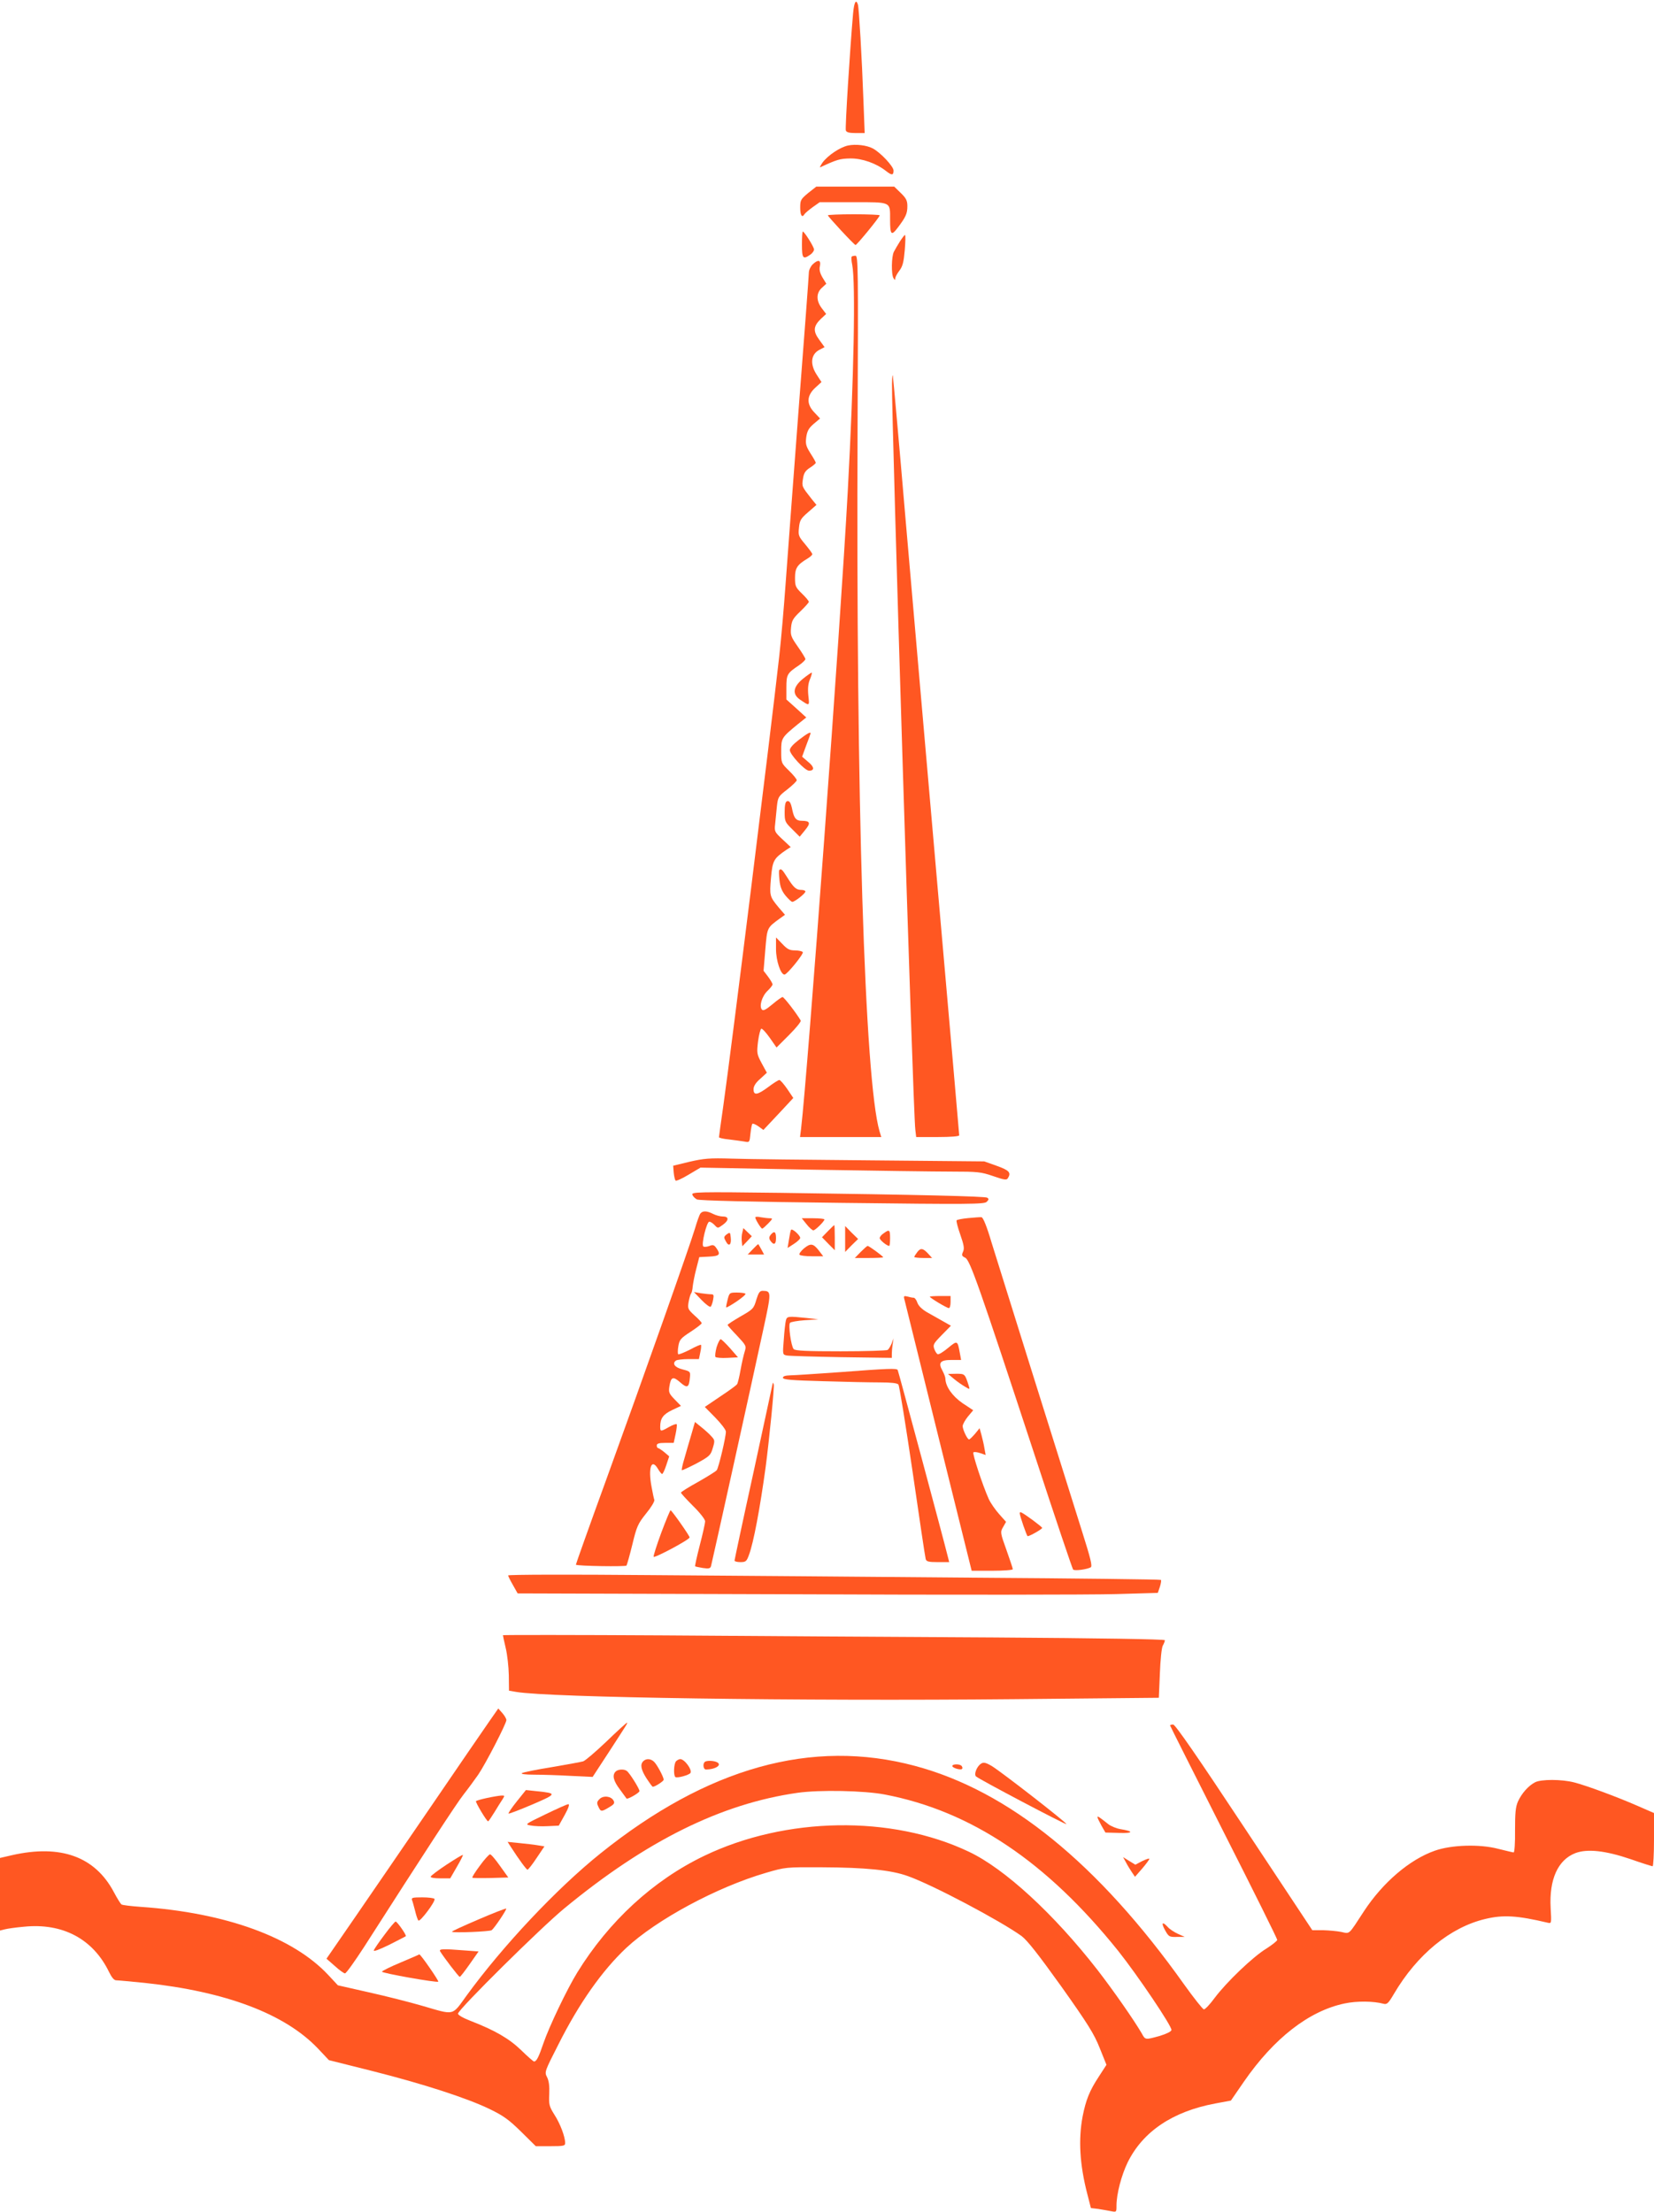 <?xml version="1.0" standalone="no"?>
<!DOCTYPE svg PUBLIC "-//W3C//DTD SVG 20010904//EN"
 "http://www.w3.org/TR/2001/REC-SVG-20010904/DTD/svg10.dtd">
<svg version="1.0" xmlns="http://www.w3.org/2000/svg"
 width="957pt" height="1280pt" viewBox="0 0 957 1280"
 preserveAspectRatio="xMidYMid meet">
<g transform="translate(0,1280) scale(0.1,-0.1)"
fill="#ff5722" stroke="none">
<path d="M4936 12723 c-18 -205 -47 -666 -42 -678 4 -11 21 -15 57 -15 l52 0
-7 183 c-9 253 -26 539 -32 560 -11 35 -22 15 -28 -50z"/>
<path d="M4907 11958 c-47 -10 -118 -58 -148 -99 -12 -18 -18 -30 -13 -27 97
45 114 50 174 51 68 1 150 -28 207 -73 33 -26 43 -25 43 3 0 24 -75 104 -120
128 -36 19 -99 26 -143 17z"/>
<path d="M4676 11683 c-43 -36 -46 -41 -46 -85 0 -45 11 -61 25 -37 4 6 25 24
47 40 l41 29 193 0 c223 0 214 4 214 -99 0 -91 7 -98 44 -49 47 62 56 82 56
125 0 32 -7 46 -38 76 l-38 37 -226 0 -225 0 -47 -37z"/>
<path d="M4790 11554 c0 -7 149 -168 160 -172 6 -2 140 161 140 172 0 3 -67 6
-150 6 -82 0 -150 -3 -150 -6z"/>
<path d="M4640 11385 c0 -81 6 -88 48 -59 12 8 22 22 22 30 0 15 -56 104 -65
104 -3 0 -5 -34 -5 -75z"/>
<path d="M5207 11403 c-13 -21 -29 -48 -35 -60 -14 -26 -16 -132 -2 -153 8
-12 10 -12 10 -1 0 8 11 28 24 45 19 25 25 50 31 119 4 48 5 87 1 87 -3 0 -16
-17 -29 -37z"/>
<path d="M4928 11315 c-3 -3 -2 -25 3 -48 20 -105 10 -651 -26 -1312 -42 -780
-231 -3356 -270 -3687 l-6 -48 235 0 235 0 -10 33 c-86 295 -137 1925 -127
4090 4 907 3 977 -12 977 -9 0 -19 -2 -22 -5z"/>
<path d="M4702 11270 c-12 -12 -22 -33 -22 -48 0 -15 -27 -376 -60 -802 -32
-426 -66 -878 -75 -1005 -9 -126 -25 -311 -36 -410 -51 -454 -274 -2250 -324
-2605 -14 -96 -25 -178 -25 -181 0 -4 26 -10 58 -13 31 -4 71 -9 88 -12 31 -6
31 -6 36 45 3 28 8 54 11 57 3 4 19 -3 35 -14 l29 -21 49 52 c27 29 66 70 86
92 l38 41 -35 52 c-20 29 -40 52 -46 52 -5 0 -34 -18 -63 -40 -63 -47 -86 -51
-86 -14 0 18 12 38 39 61 l38 35 -30 55 c-28 53 -29 58 -21 126 5 39 14 72 19
74 6 1 27 -22 49 -53 l39 -56 73 73 c40 40 70 77 67 83 -25 43 -97 136 -105
136 -5 0 -32 -19 -59 -42 -36 -30 -52 -39 -60 -31 -18 18 -1 77 31 108 17 16
30 33 30 38 0 6 -12 26 -26 45 l-26 34 10 121 c11 131 9 127 86 183 l28 20
-37 43 c-52 63 -53 67 -44 171 9 101 16 112 89 162 l25 16 -48 45 c-45 42 -47
46 -42 88 2 24 7 70 10 101 6 56 9 60 61 100 30 24 54 47 54 53 0 6 -20 31
-45 55 -45 44 -45 45 -45 113 0 76 2 79 100 159 l45 36 -57 52 -58 52 0 69 c0
75 4 83 73 129 20 14 37 30 37 36 0 5 -20 38 -44 72 -40 57 -43 67 -39 110 4
41 11 53 54 94 27 26 49 51 49 55 0 5 -18 27 -40 48 -37 36 -40 43 -40 92 0
56 13 75 73 111 15 9 27 20 27 25 0 5 -19 30 -41 57 -39 46 -41 52 -36 97 4
42 11 53 53 89 l48 42 -30 37 c-55 70 -55 70 -48 114 5 34 14 47 40 64 19 12
34 25 34 29 0 4 -14 29 -31 55 -26 42 -29 54 -24 93 5 35 14 52 43 77 l37 31
-32 34 c-48 49 -46 98 4 144 l36 33 -26 40 c-42 63 -36 121 15 147 l29 15 -31
43 c-37 50 -34 79 11 122 l29 27 -25 33 c-33 43 -33 88 0 118 l26 24 -22 36
c-15 26 -20 46 -15 66 7 36 -10 40 -42 10z"/>
<path d="M5161 10580 c-3 -184 122 -4223 135 -4317 l5 -43 125 0 c76 0 124 4
124 10 0 5 -54 625 -120 1377 -66 753 -151 1735 -190 2183 -38 448 -72 824
-74 835 -2 11 -4 -9 -5 -45z"/>
<path d="M4647 8873 c-58 -47 -65 -89 -19 -121 57 -39 56 -40 49 23 -4 40 -1
69 9 93 8 19 13 37 11 39 -2 2 -25 -14 -50 -34z"/>
<path d="M4623 8519 c-33 -25 -53 -47 -53 -60 0 -25 87 -119 111 -119 33 0 31
22 -5 51 l-35 30 24 66 c14 36 25 67 25 69 0 10 -19 0 -67 -37z"/>
<path d="M4553 8163 c-9 -3 -13 -25 -13 -62 0 -54 2 -59 44 -100 l43 -43 31
38 c34 41 30 54 -19 54 -32 0 -44 14 -54 60 -9 46 -17 58 -32 53z"/>
<path d="M4509 7765 c-3 -2 -2 -29 1 -58 4 -40 14 -64 35 -90 17 -20 34 -36
39 -36 13 -1 76 48 76 60 0 5 -11 9 -24 9 -29 0 -44 13 -82 74 -28 45 -35 51
-45 41z"/>
<path d="M4490 7307 c0 -66 27 -147 49 -147 15 0 112 120 106 130 -3 5 -24 10
-45 10 -32 0 -45 7 -74 38 l-36 37 0 -68z"/>
<path d="M3990 6077 l-95 -23 3 -39 c2 -22 7 -43 11 -47 3 -4 37 11 75 34 l69
41 646 -12 c355 -6 719 -11 808 -11 150 0 169 -2 239 -26 63 -22 78 -24 85
-13 21 33 9 46 -63 72 l-73 26 -655 6 c-360 3 -722 7 -805 10 -130 4 -162 1
-245 -18z"/>
<path d="M4006 5886 c3 -9 15 -21 26 -27 13 -7 306 -14 841 -20 739 -9 822 -8
836 6 13 13 13 17 3 24 -14 8 -382 17 -1195 28 -484 6 -517 5 -511 -11z"/>
<path d="M4053 5778 c-6 -7 -20 -47 -32 -88 -30 -100 -290 -837 -512 -1449
-99 -272 -178 -495 -177 -496 10 -8 289 -12 293 -5 3 6 19 61 34 123 25 104
32 119 79 178 29 35 50 70 48 79 -3 8 -10 42 -16 75 -21 110 -1 168 36 106 10
-17 21 -31 25 -31 4 0 15 23 24 51 l17 51 -28 24 c-16 13 -32 23 -36 24 -5 0
-8 7 -8 15 0 11 12 15 49 15 l49 0 11 51 c6 29 9 54 6 57 -3 3 -23 -4 -44 -16
-49 -28 -51 -27 -51 2 0 48 17 71 69 96 l51 24 -36 37 c-33 34 -36 42 -31 75
9 57 21 61 63 24 41 -36 51 -31 56 31 3 31 1 33 -42 44 -46 11 -63 35 -38 52
7 4 40 8 72 8 l60 0 8 39 c5 21 6 41 4 43 -3 3 -32 -10 -65 -28 -34 -17 -64
-29 -67 -26 -3 3 -3 24 1 47 6 37 14 46 71 83 35 23 64 45 64 50 0 4 -18 24
-41 44 -38 35 -41 40 -35 77 4 22 10 45 15 51 4 5 8 24 9 40 2 17 10 62 20
100 l18 70 57 3 c61 3 68 12 42 49 -13 19 -20 21 -42 12 -14 -5 -30 -6 -34 -2
-12 12 20 143 35 143 7 0 21 -9 31 -20 18 -19 18 -19 46 1 37 26 38 49 2 49
-16 0 -41 7 -57 15 -35 18 -60 19 -73 3z"/>
<path d="M4370 5755 c0 -11 33 -65 40 -65 4 0 19 14 35 30 27 28 27 30 8 30
-11 0 -35 3 -52 6 -17 4 -31 3 -31 -1z"/>
<path d="M5603 5751 c-34 -3 -64 -9 -68 -13 -3 -3 6 -40 21 -82 21 -61 25 -81
16 -100 -9 -20 -7 -25 12 -34 28 -12 80 -162 402 -1141 118 -361 219 -660 223
-664 9 -9 81 1 102 13 10 7 0 49 -50 207 -137 435 -482 1537 -524 1673 -28 95
-49 145 -58 146 -8 1 -42 -2 -76 -5z"/>
<path d="M4667 5715 c15 -19 33 -35 39 -35 11 0 64 52 64 63 0 4 -29 7 -65 7
l-66 0 28 -35z"/>
<path d="M4790 5675 l-34 -35 37 -38 37 -37 0 73 c0 39 -1 72 -3 72 -2 0 -18
-16 -37 -35z"/>
<path d="M4890 5630 l0 -75 37 38 38 37 -38 37 -37 38 0 -75z"/>
<path d="M4295 5667 c-4 -13 -5 -37 -3 -52 l3 -27 28 29 27 29 -24 23 -25 24
-6 -26z"/>
<path d="M4577 5683 c-3 -4 -8 -30 -12 -56 l-8 -49 37 24 c19 12 36 28 36 34
0 15 -47 57 -53 47z"/>
<path d="M5113 5663 c-13 -8 -23 -21 -23 -28 0 -11 41 -45 55 -45 3 0 5 20 5
45 0 49 -4 52 -37 28z"/>
<path d="M4205 5657 c-18 -14 -18 -18 -5 -41 17 -33 33 -20 28 23 -3 30 -4 31
-23 18z"/>
<path d="M4459 5654 c-9 -11 -10 -20 -3 -32 20 -30 34 -25 34 12 0 39 -10 45
-31 20z"/>
<path d="M4355 5570 l-29 -30 47 0 48 0 -16 30 c-9 17 -17 30 -18 30 -2 0 -16
-13 -32 -30z"/>
<path d="M4651 5575 c-17 -15 -29 -31 -25 -36 3 -5 35 -9 71 -9 l66 0 -25 33
c-33 42 -48 44 -87 12z"/>
<path d="M4980 5555 l-34 -35 82 0 c45 0 82 2 82 4 0 6 -82 66 -90 66 -3 0
-21 -16 -40 -35z"/>
<path d="M5308 5555 c-10 -13 -18 -26 -18 -29 0 -3 23 -6 52 -6 l51 0 -19 21
c-32 36 -47 39 -66 14z"/>
<path d="M4376 5278 c-15 -51 -19 -55 -91 -96 -41 -24 -75 -46 -75 -49 0 -4
25 -32 55 -63 52 -56 54 -59 44 -91 -6 -19 -17 -66 -24 -106 -7 -40 -16 -77
-20 -83 -3 -6 -47 -38 -97 -71 l-90 -61 61 -62 c33 -34 61 -70 61 -81 0 -32
-42 -209 -53 -223 -5 -7 -54 -37 -108 -68 -55 -30 -99 -58 -99 -62 0 -4 32
-39 70 -77 39 -38 70 -78 70 -89 0 -10 -14 -73 -31 -138 -17 -66 -29 -121 -27
-122 1 -2 22 -6 45 -10 34 -5 43 -3 47 11 6 21 237 1065 302 1367 48 221 48
225 -3 226 -17 0 -24 -10 -37 -52z"/>
<path d="M4060 5276 c24 -25 48 -42 52 -38 4 4 11 22 14 40 5 27 4 32 -12 32
-11 0 -37 3 -59 6 l-40 7 45 -47z"/>
<path d="M4210 5279 c-6 -23 -10 -43 -8 -45 2 -2 30 14 61 35 31 21 54 41 50
44 -3 4 -26 7 -49 7 -42 0 -44 -1 -54 -41z"/>
<path d="M5232 5284 c3 -10 91 -369 197 -796 l193 -778 119 0 c66 0 119 4 119
9 0 5 -17 56 -37 112 -36 100 -36 103 -19 132 l17 30 -41 46 c-22 25 -49 64
-59 86 -34 75 -96 263 -89 270 4 4 21 2 39 -4 l32 -11 -7 38 c-3 20 -11 55
-17 77 l-11 40 -27 -33 c-15 -17 -30 -32 -34 -32 -10 0 -37 57 -37 77 0 10 14
35 30 55 l31 37 -62 41 c-59 41 -98 96 -99 142 0 9 -8 29 -17 46 -26 46 -13
62 52 62 l56 0 -7 38 c-14 76 -14 76 -68 32 -27 -23 -54 -39 -60 -37 -6 2 -15
16 -20 30 -9 25 -5 32 43 81 l53 54 -46 26 c-25 14 -67 38 -92 52 -29 17 -49
36 -56 55 -5 16 -15 29 -21 29 -7 0 -23 3 -36 7 -20 5 -23 3 -19 -13z"/>
<path d="M5380 5296 c0 -7 99 -66 110 -66 6 0 10 16 10 35 l0 35 -60 0 c-33 0
-60 -2 -60 -4z"/>
<path d="M4547 5158 c-3 -13 -9 -62 -12 -110 -7 -86 -7 -87 16 -92 13 -3 156
-7 317 -10 l292 -4 0 23 c0 12 2 38 5 56 l5 34 -11 -30 c-7 -16 -17 -33 -23
-37 -6 -4 -129 -8 -272 -8 -197 0 -264 3 -272 13 -15 18 -32 140 -21 152 5 5
44 12 87 15 l77 5 -70 8 c-106 11 -112 10 -118 -15z"/>
<path d="M4146 5003 c-7 -27 -10 -52 -6 -56 4 -4 35 -7 69 -5 l61 3 -46 53
c-25 28 -50 52 -54 52 -5 0 -16 -21 -24 -47z"/>
<path d="M4855 4859 c-132 -9 -259 -18 -282 -18 -29 -1 -43 -5 -43 -14 0 -11
48 -15 233 -20 127 -4 275 -7 328 -7 65 0 100 -4 107 -12 6 -7 42 -233 82
-503 39 -269 73 -498 76 -507 4 -15 17 -18 71 -18 l65 0 -7 28 c-25 102 -287
1077 -291 1084 -7 10 -51 9 -339 -13z"/>
<path d="M5520 4820 c19 -16 48 -36 64 -45 28 -17 28 -17 21 6 -22 69 -22 69
-72 69 l-48 -1 35 -29z"/>
<path d="M4471 4795 c-1 -5 -51 -237 -111 -514 -61 -277 -110 -508 -110 -512
0 -5 15 -9 34 -9 31 0 36 4 50 43 26 70 63 266 96 507 21 160 51 462 47 478
-3 9 -5 13 -6 7z"/>
<path d="M4000 4498 c-12 -40 -30 -102 -40 -138 -11 -35 -17 -66 -15 -68 2 -2
40 16 85 39 75 41 82 47 94 89 13 42 12 47 -8 68 -11 13 -38 37 -58 53 l-37
30 -21 -73z"/>
<path d="M3826 3930 c-26 -71 -46 -133 -44 -139 3 -10 208 99 208 112 0 10
-103 156 -110 157 -3 0 -27 -58 -54 -130z"/>
<path d="M5900 4043 c0 -14 41 -133 46 -133 12 0 84 41 84 48 0 6 -102 82
-122 90 -4 2 -8 0 -8 -5z"/>
<path d="M2940 3683 c0 -4 13 -30 28 -56 l27 -48 1610 -5 c886 -4 1719 -3
1852 1 l242 7 12 35 c6 19 9 37 6 40 -3 3 -491 9 -1084 13 -593 5 -1441 12
-1885 15 -445 4 -808 3 -808 -2z"/>
<path d="M2910 3337 c0 -3 7 -36 16 -74 9 -37 17 -108 18 -158 l1 -89 41 -7
c189 -33 1639 -54 2884 -42 l835 8 6 140 c3 79 10 150 17 162 7 12 12 26 12
31 0 6 -379 12 -987 16 -544 3 -1405 8 -1915 12 -511 3 -928 3 -928 1z"/>
<path d="M2828 2834 c-30 -43 -181 -263 -335 -489 -154 -225 -353 -516 -442
-645 l-162 -235 48 -42 c26 -24 53 -43 59 -43 7 0 56 69 110 152 348 544 535
831 576 883 26 33 64 85 85 115 43 63 163 296 163 316 0 7 -10 25 -23 40 l-24
27 -55 -79z"/>
<path d="M3508 2721 c-63 -60 -123 -111 -134 -114 -10 -3 -91 -18 -179 -33
-88 -14 -167 -30 -175 -35 -9 -5 19 -9 70 -9 47 0 142 -3 212 -7 l127 -6 94
144 c109 168 110 169 104 169 -3 0 -57 -49 -119 -109z"/>
<path d="M6770 2815 c0 -3 140 -280 310 -617 171 -337 310 -617 310 -624 0 -6
-28 -28 -62 -50 -78 -47 -232 -195 -300 -286 -28 -38 -56 -68 -63 -66 -7 2
-58 66 -113 143 -498 701 -1015 1121 -1559 1266 -595 159 -1199 -9 -1819 -507
-254 -204 -565 -535 -774 -822 -87 -120 -66 -115 -259 -59 -69 20 -206 55
-305 77 l-181 41 -55 59 c-204 219 -593 361 -1086 395 -56 4 -106 10 -111 14
-5 3 -25 35 -44 71 -109 206 -308 278 -590 214 l-69 -16 0 -210 0 -210 28 7
c15 4 64 11 110 15 224 23 400 -70 493 -262 15 -31 29 -48 41 -48 10 0 85 -7
165 -15 470 -50 811 -179 1002 -379 l64 -68 251 -63 c297 -75 549 -157 681
-221 78 -38 110 -61 180 -130 l85 -84 85 0 c76 0 85 2 85 18 0 37 -29 113 -62
164 -30 48 -33 58 -30 120 2 46 -2 77 -13 98 -15 29 -14 32 65 187 121 241
254 429 393 560 176 164 524 352 809 435 113 33 114 33 323 32 253 -1 402 -16
498 -51 142 -50 536 -259 658 -347 33 -25 96 -105 230 -292 154 -217 190 -275
222 -356 l39 -97 -44 -68 c-54 -82 -75 -135 -94 -231 -25 -133 -17 -278 27
-448 l21 -82 42 -5 c22 -4 56 -9 74 -13 32 -6 32 -6 32 32 0 68 29 177 65 251
88 178 260 294 506 340 l91 17 75 109 c174 252 377 410 583 453 71 15 167 14
226 -2 19 -5 28 4 59 57 134 228 326 386 529 434 104 25 185 20 362 -22 21 -5
21 -3 16 86 -9 165 42 278 143 317 69 26 173 15 320 -35 65 -23 123 -41 127
-41 4 0 8 69 8 154 l0 154 -94 41 c-121 53 -294 117 -367 136 -73 19 -192 19
-227 1 -39 -20 -78 -65 -99 -111 -14 -32 -17 -66 -17 -167 1 -71 -3 -128 -8
-128 -5 0 -45 10 -90 21 -107 28 -270 23 -366 -11 -146 -51 -301 -184 -410
-350 -92 -141 -80 -131 -132 -120 -25 5 -72 9 -106 10 l-61 0 -394 595 c-271
410 -399 595 -411 595 -10 0 -18 -2 -18 -5z m-1650 -400 c500 -96 936 -389
1350 -905 112 -141 312 -437 308 -458 -2 -9 -29 -22 -68 -34 -84 -23 -83 -24
-104 15 -46 79 -167 252 -256 367 -253 325 -537 586 -744 684 -448 213 -1060
203 -1532 -24 -295 -142 -551 -378 -734 -675 -58 -94 -162 -311 -196 -410 -27
-80 -40 -105 -54 -105 -4 0 -37 29 -74 65 -69 67 -151 115 -293 170 -44 17
-73 34 -73 42 0 23 481 499 615 609 474 391 907 606 1350 669 126 18 386 13
505 -10z"/>
<path d="M3722 2608 c-19 -19 -14 -48 19 -100 17 -26 33 -48 36 -48 13 0 63
32 63 41 0 15 -37 85 -55 103 -19 19 -46 21 -63 4z"/>
<path d="M3912 2608 c-14 -14 -16 -84 -4 -92 12 -7 80 12 87 24 11 18 -34 80
-59 80 -6 0 -17 -5 -24 -12z"/>
<path d="M4077 2603 c-12 -12 -7 -43 7 -43 59 0 99 29 60 44 -21 8 -59 8 -67
-1z"/>
<path d="M5666 2585 c-19 -20 -30 -55 -19 -65 18 -17 523 -283 523 -276 0 10
-372 299 -430 335 -42 25 -54 26 -74 6z"/>
<path d="M5510 2580 c0 -11 48 -25 56 -17 4 3 3 10 -1 16 -8 14 -55 14 -55 1z"/>
<path d="M3562 2548 c-21 -21 -13 -54 25 -104 20 -27 37 -50 38 -52 5 -7 75
33 75 43 0 14 -59 108 -74 117 -17 12 -51 9 -64 -4z"/>
<path d="M2990 2375 c-29 -36 -50 -68 -48 -70 2 -3 64 21 137 52 144 62 145
65 30 77 l-66 7 -53 -66z"/>
<path d="M2817 2395 c-32 -7 -60 -15 -63 -18 -5 -5 62 -117 70 -117 3 0 19 24
37 53 17 28 38 62 47 75 13 21 13 22 -9 21 -13 -1 -50 -7 -82 -14z"/>
<path d="M3469 2389 c-16 -16 -17 -23 -7 -44 14 -30 17 -31 62 -4 29 17 34 24
26 39 -14 26 -59 31 -81 9z"/>
<path d="M3155 2300 c-118 -57 -119 -58 -85 -64 19 -4 64 -6 99 -4 l64 3 35
63 c22 40 29 62 20 61 -7 0 -67 -27 -133 -59z"/>
<path d="M6350 2284 c0 -5 11 -27 23 -49 l23 -40 79 -2 c83 -3 87 9 7 22 -23
4 -55 17 -70 29 -54 43 -62 48 -62 40z"/>
<path d="M2955 2113 c47 -73 91 -133 97 -133 4 0 28 30 53 68 l45 67 -37 6
c-21 4 -69 9 -107 13 l-69 7 18 -28z"/>
<path d="M2585 2010 c-50 -33 -91 -64 -93 -70 -2 -6 20 -10 55 -10 l58 0 38
66 c21 36 37 67 35 69 -2 3 -44 -23 -93 -55z"/>
<path d="M2777 2004 c-27 -36 -47 -68 -44 -70 2 -3 50 -3 106 -2 l102 3 -48
67 c-26 37 -52 68 -58 67 -5 0 -32 -29 -58 -65z"/>
<path d="M6514 2024 c8 -16 24 -42 34 -57 l19 -28 42 48 c22 26 41 51 41 56 0
4 -18 -2 -41 -13 l-40 -21 -36 22 -35 22 16 -29z"/>
<path d="M2384 1804 c4 -9 11 -37 18 -63 6 -25 14 -50 19 -55 9 -10 101 112
93 125 -3 5 -35 9 -71 9 -56 0 -64 -2 -59 -16z"/>
<path d="M2768 1692 c-86 -37 -155 -68 -153 -71 8 -8 220 1 230 9 18 15 88
120 84 125 -3 2 -75 -26 -161 -63z"/>
<path d="M2225 1604 c-31 -41 -59 -82 -62 -90 -4 -10 28 2 88 31 52 26 95 49
97 50 6 5 -50 85 -59 85 -4 0 -33 -34 -64 -76z"/>
<path d="M6741 1630 c21 -38 25 -40 68 -39 l46 0 -40 18 c-22 10 -49 28 -59
40 -31 34 -39 24 -15 -19z"/>
<path d="M2547 1507 c20 -33 107 -147 113 -147 4 0 29 33 58 74 l51 73 -82 6
c-126 10 -149 9 -140 -6z"/>
<path d="M2318 1443 c-60 -25 -108 -49 -108 -53 0 -9 318 -65 326 -58 4 5
-103 160 -110 158 0 -1 -49 -22 -108 -47z"/>
</g>
</svg>
